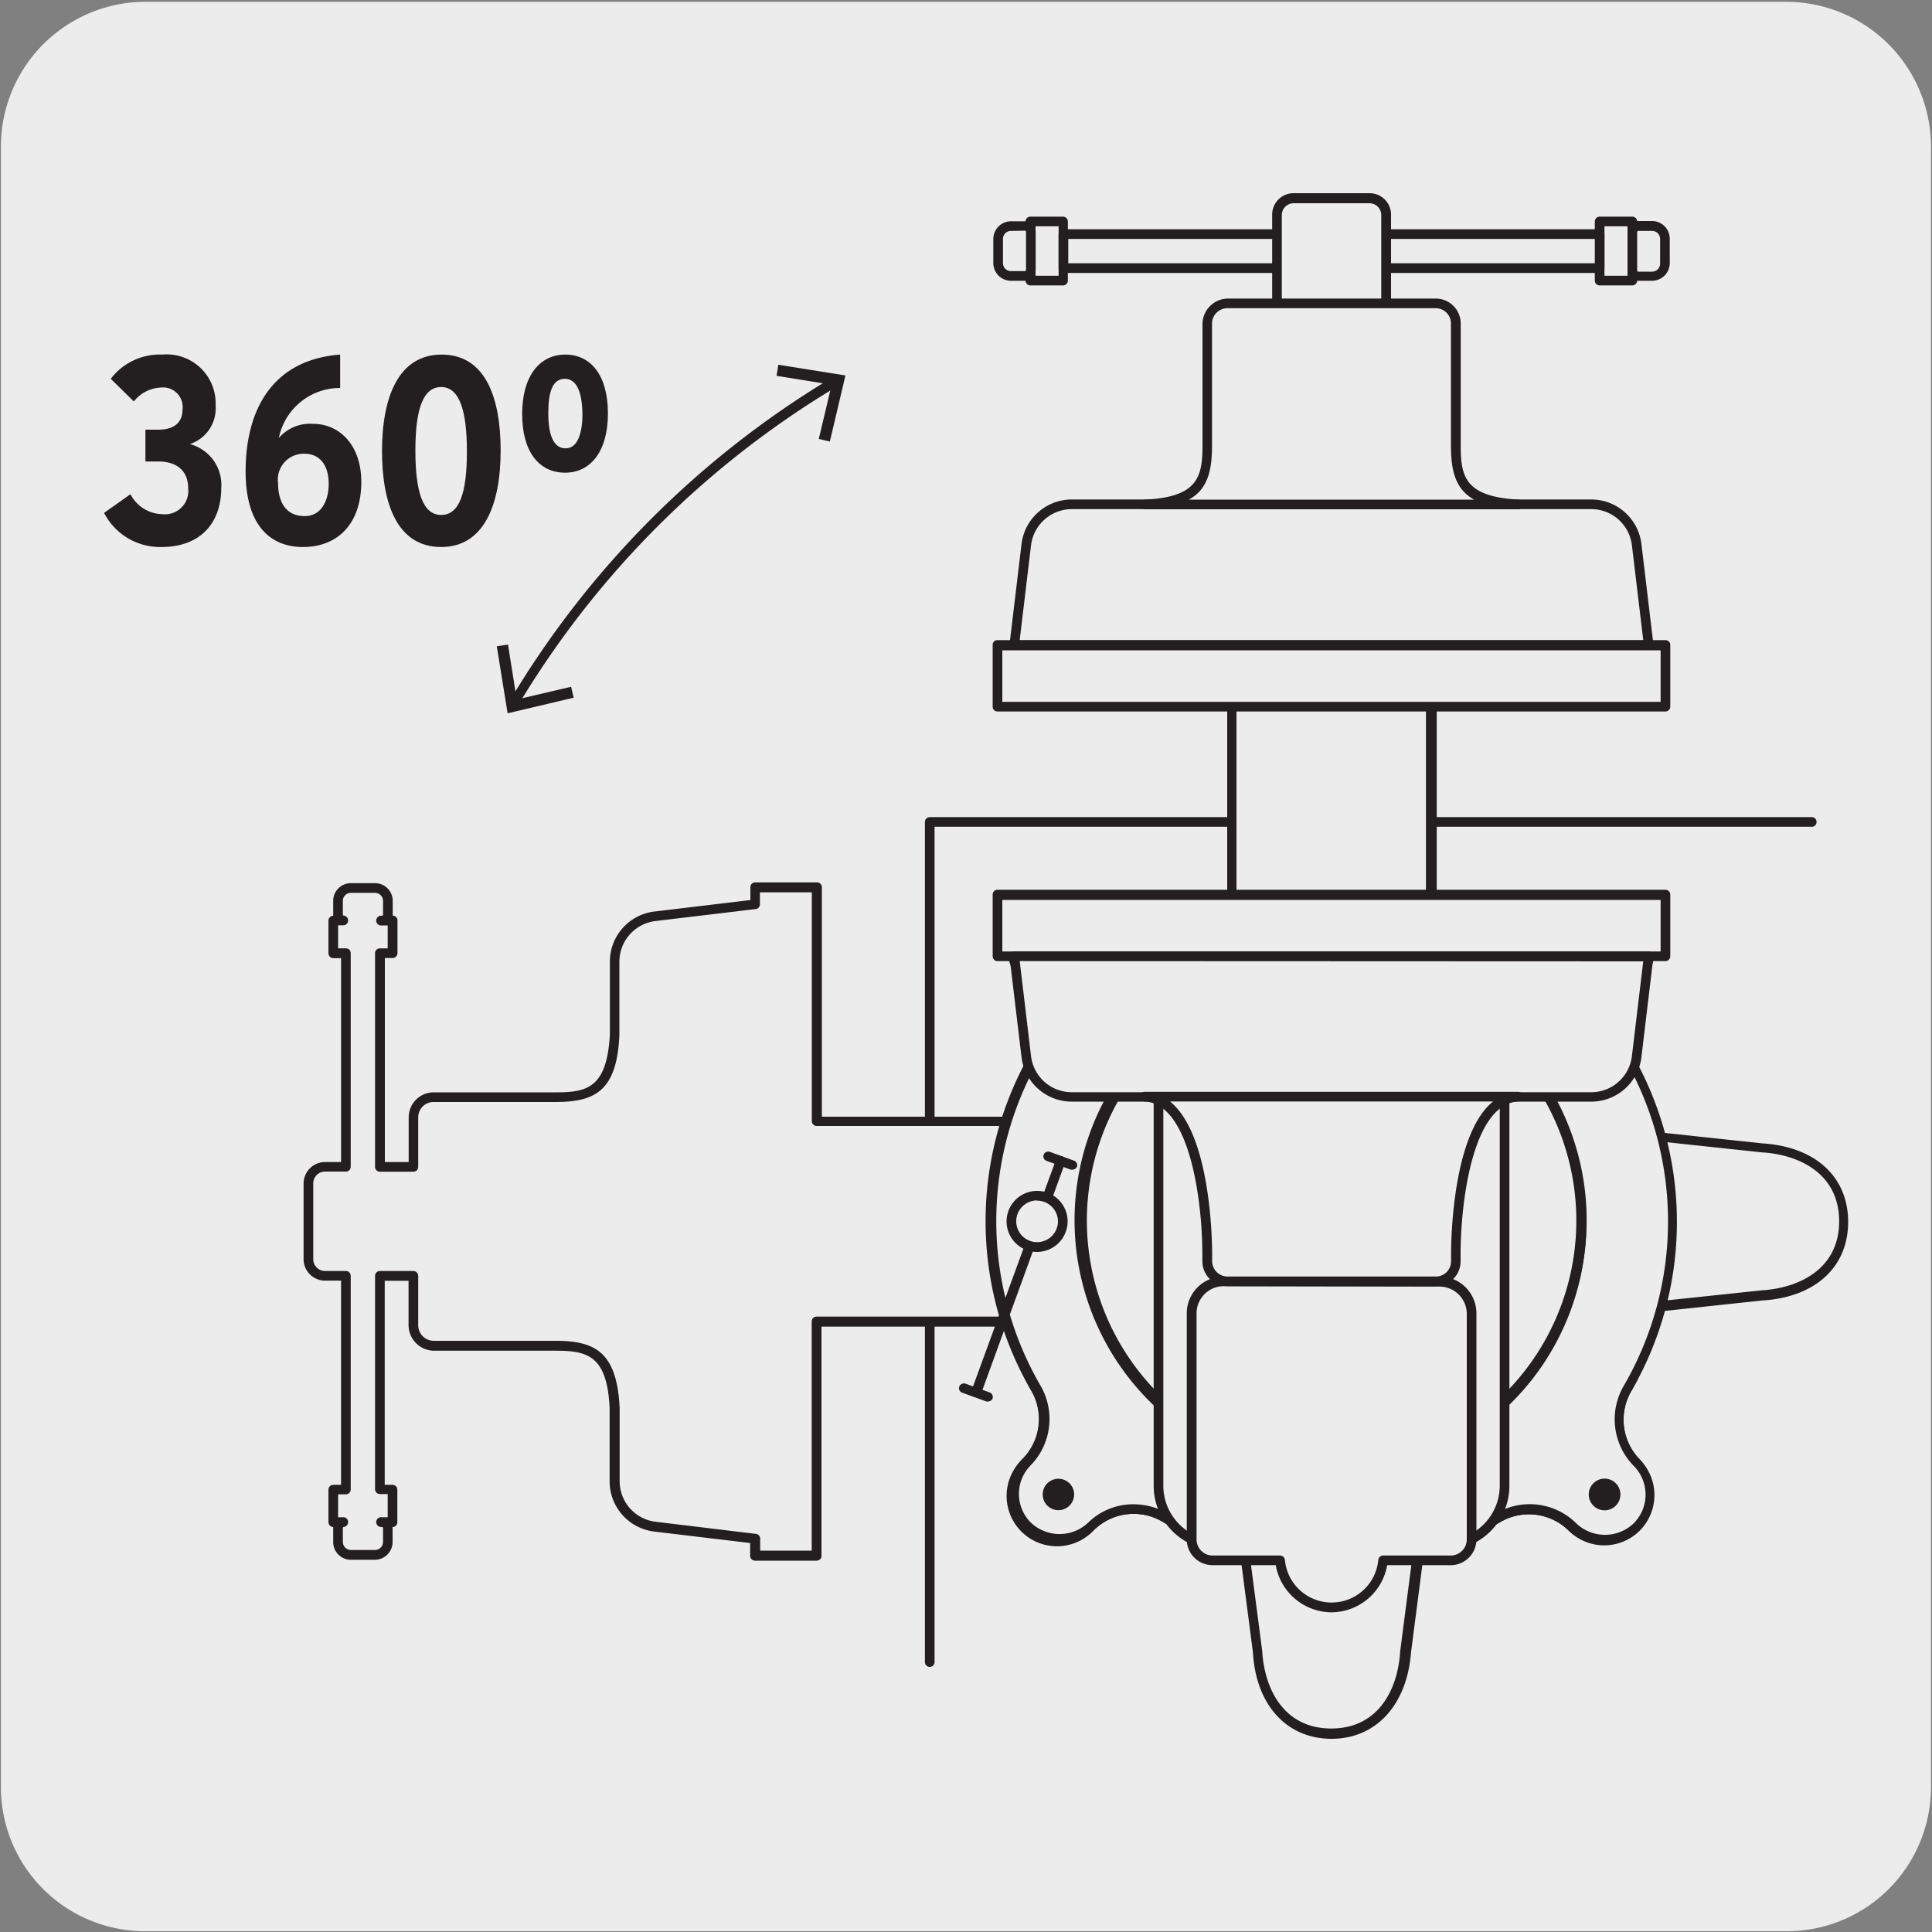 <svg viewBox="0 0 150 150" xmlns="http://www.w3.org/2000/svg"><rect x="0" y="0" width="150" height="150" fill="#808080" stroke="none"/><path d="m11.32.14h127.32a11.25 11.25 0 0 1 11.28 11.21v127.4a11.19 11.19 0 0 1 -11.2 11.19h-127.45a11.19 11.19 0 0 1 -11.2-11.19v-127.37a11.24 11.24 0 0 1 11.25-11.24z" fill="#edecec"/><path d="m72.19 129.42a.38.38 0 0 1 -.38-.38v-65.22a.38.38 0 0 1 .38-.38h68.53a.38.38 0 0 1 0 .75h-68.16v64.81a.38.38 0 0 1 -.37.42z" fill="#231f20"/><path d="m136.81 89.11-8.8-.94s-.83-5.37-1.4-5.8c-.08-.14-.14-.29-.22-.43a4.81 4.81 0 0 1 .69-5.82 3.53 3.53 0 1 0 -5-5 4.81 4.81 0 0 1 -5.82.69 25.81 25.81 0 0 0 -25.78 0 4.83 4.83 0 0 1 -5.82-.68 3.53 3.53 0 0 0 -5 5 4.8 4.8 0 0 1 .69 5.81 25.92 25.92 0 0 0 -2.2 5.13h-14.74v-18.17h-4.79v1.31l-7.79.93a3.55 3.55 0 0 0 -3.13 3.52v5.68c-.19 4.29-1.86 4.84-4.6 4.84h-9.44a1.57 1.57 0 0 0 -1.56 1.56v3.85h-2.6v-16.59h1v-2.53h-.82a.46.46 0 0 0 .46-.46v-1.07a1 1 0 0 0 -1-1h-1.9a1 1 0 0 0 -1 1v1.06a.46.46 0 0 0 .47.46h-.83v2.54h1v16.59h-1.64a1.3 1.3 0 0 0 -1.24 1.3v5.88a1.29 1.29 0 0 0 1.29 1.29h1.62v16.58h-1v2.54h.83a.47.47 0 0 0 -.47.46v1.07a1 1 0 0 0 1 1h1.87a1 1 0 0 0 1-1v-1.07a.47.47 0 0 0 -.46-.46h.82v-2.54h-1v-16.58h2.6v3.86a1.57 1.57 0 0 0 1.55 1.56h9.46c2.74 0 4.41.56 4.6 4.85v5.67a3.56 3.56 0 0 0 3.13 3.53l7.79.93v1.31h4.79v-18.18h14.75a26.26 26.26 0 0 0 2.2 5.13 4.8 4.8 0 0 1 -.69 5.81 3.53 3.53 0 0 0 5 5 4.83 4.83 0 0 1 5.82-.68 25.81 25.81 0 0 0 25.78 0 4.8 4.8 0 0 1 5.81.69 3.52 3.52 0 0 0 5-5 4.81 4.81 0 0 1 -.68-5.81c.08-.14.14-.3.22-.45.57-.42 1.4-5.78 1.4-5.78l8.8-.94c3.56-.21 6.34-2.16 6.34-5.73s-2.79-5.51-6.34-5.72" fill="#edecec"/><path d="m103.38 121.67a26.43 26.43 0 0 1 -13.08-3.5 4.41 4.41 0 0 0 -5.36.62 3.91 3.91 0 1 1 -5.53-5.52 4.39 4.39 0 0 0 .63-5.36 26.63 26.63 0 0 1 -2.14-4.91h-14.12v17.8a.36.36 0 0 1 -.11.26.39.39 0 0 1 -.27.11h-4.78a.38.38 0 0 1 -.38-.37v-1l-7.45-.89a3.93 3.93 0 0 1 -3.46-3.9v-5.67c-.18-4.16-1.79-4.47-4.22-4.47h-9.46a2 2 0 0 1 -1.93-1.94v-3.49h-1.85v15.84h.6a.38.38 0 0 1 .38.37v2.54a.37.37 0 0 1 -.37.37s0 .06 0 .09v1.07a1.38 1.38 0 0 1 -1.38 1.38h-1.86a1.37 1.37 0 0 1 -1.37-1.38v-1.16a.38.38 0 0 1 -.37-.37v-2.54a.38.38 0 0 1 .38-.37h.6v-15.85h-1.24a1.67 1.67 0 0 1 -1.67-1.67v-5.87a1.67 1.67 0 0 1 1.67-1.67h1.24v-15.83h-.6a.38.38 0 0 1 -.38-.39v-2.53a.38.38 0 0 1 .37-.37v-1.16a1.37 1.37 0 0 1 1.37-1.37h1.87a1.37 1.37 0 0 1 1.38 1.37v1.06s0 .06 0 .09a.37.37 0 0 1 .37.37v2.54a.38.38 0 0 1 -.38.38h-.6v15.84h1.85v-3.48a1.94 1.94 0 0 1 1.94-1.93h9.45c2.43 0 4-.31 4.23-4.49v-5.66a3.92 3.92 0 0 1 3.46-3.89l7.45-.89v-1a.37.37 0 0 1 .38-.37h4.79a.35.35 0 0 1 .27.11.36.36 0 0 1 .11.26v17.82h14.08a27 27 0 0 1 2.15-5 4.4 4.4 0 0 0 -.6-5.34 3.91 3.91 0 1 1 5.53-5.52 4.4 4.4 0 0 0 5.34.59 26.45 26.45 0 0 1 13.07-3.43 26.06 26.06 0 0 1 13.08 3.5 4.4 4.4 0 0 0 5.36-.62 3.9 3.9 0 0 1 5.49 5.55 4.4 4.4 0 0 0 -.62 5.36 2.24 2.24 0 0 1 .13.27s.05.09.07.14c.55.66 1.11 3.68 1.42 5.66l8.5.91c4.12.25 6.68 2.59 6.68 6.1s-2.56 5.86-6.69 6.1l-8.49.91c-.31 2-.87 5-1.42 5.66l-.06.13a2.64 2.64 0 0 1 -.15.29 4.42 4.42 0 0 0 .63 5.36 3.91 3.91 0 0 1 0 5.52 3.91 3.91 0 0 1 -5.52 0 4.39 4.39 0 0 0 -5.36-.63 26.12 26.12 0 0 1 -13.05 3.46zm-15.38-4.88a5.42 5.42 0 0 1 2.69.73 25.46 25.46 0 0 0 25.42 0 5.15 5.15 0 0 1 6.26.74 3.16 3.16 0 0 0 4.46 0 3.12 3.12 0 0 0 .92-2.23 3.09 3.09 0 0 0 -.92-2.23 5.16 5.16 0 0 1 -.74-6.27c0-.07.07-.15.11-.22a2 2 0 0 1 .1-.21.33.33 0 0 1 .11-.13 26.15 26.15 0 0 0 1.25-5.54.38.38 0 0 1 .33-.32l8.8-.93c2.91-.18 6-1.67 6-5.36s-3.09-5.18-6-5.35l-8.8-.94a.38.38 0 0 1 -.33-.32c-.37-2.41-1-5.22-1.27-5.56a.33.33 0 0 1 -.09-.11c0-.07-.07-.14-.11-.22a2 2 0 0 0 -.1-.21 5.15 5.15 0 0 1 .74-6.26 3.16 3.16 0 0 0 0-4.46 3.23 3.23 0 0 0 -4.46 0 5.16 5.16 0 0 1 -6.23.71 25.46 25.46 0 0 0 -25.42 0 5.13 5.13 0 0 1 -6.26-.74 3.16 3.16 0 0 0 -4.46 4.47 5.16 5.16 0 0 1 .74 6.27 26.21 26.21 0 0 0 -2.17 5.05.37.37 0 0 1 -.35.27h-14.81a.38.38 0 0 1 -.38-.38v-17.76h-4.03v.93a.37.37 0 0 1 -.33.37l-7.78.93a3.18 3.18 0 0 0 -2.8 3.15v5.68c-.19 4.39-1.9 5.22-5 5.22h-9.43a1.19 1.19 0 0 0 -1.19 1.19v3.84a.39.39 0 0 1 -.11.27.36.36 0 0 1 -.26.11h-2.6a.37.37 0 0 1 -.38-.37v-16.6a.37.37 0 0 1 .38-.37h.6v-1.78h-.45a.38.38 0 1 1 0-.75.09.09 0 0 0 .09-.09v-1.07a.63.63 0 0 0 -.63-.62h-1.87a.62.62 0 0 0 -.62.62v1.06a.09.09 0 0 0 .09.09.38.38 0 0 1 0 .75h-.46v1.79h.61a.37.37 0 0 1 .37.37v16.59a.37.37 0 0 1 -.37.37h-1.62a.92.92 0 0 0 -.92.92v5.88a.92.92 0 0 0 .92.92h1.62a.36.36 0 0 1 .26.11.39.39 0 0 1 .11.27v16.58a.38.38 0 0 1 -.37.38h-.61v1.78h.46a.38.38 0 0 1 0 .75.09.09 0 0 0 -.09.09v1.07a.63.63 0 0 0 .62.63h1.87a.63.63 0 0 0 .63-.63v-1.07a.1.1 0 0 0 -.09-.09.38.38 0 1 1 0-.75h.45v-1.8h-.6a.38.38 0 0 1 -.38-.38v-16.56a.38.38 0 0 1 .38-.38h2.6a.38.38 0 0 1 .37.37v3.86a1.21 1.21 0 0 0 1.19 1.19h9.45c3.07 0 4.78.83 5 5.2v5.7a3.17 3.17 0 0 0 2.8 3.15l7.78.94a.37.37 0 0 1 .33.37v.93h4v-17.8a.38.38 0 0 1 .11-.26.39.39 0 0 1 .27-.11h14.77a.39.39 0 0 1 .36.26 26.65 26.65 0 0 0 2.16 5.06 5.15 5.15 0 0 1 -.69 6.26 3.16 3.16 0 0 0 0 4.47 3.23 3.23 0 0 0 4.46 0 5 5 0 0 1 3.54-1.48z" fill="#231f20"/><path d="m127.07 113.54a4.8 4.8 0 0 1 -.68-5.81 25.79 25.79 0 0 0 0-25.79 4.8 4.8 0 0 1 .69-5.81 3.53 3.53 0 0 0 -5-5 4.8 4.8 0 0 1 -5.81.68 25.82 25.82 0 0 0 -25.79 0 4.8 4.8 0 0 1 -5.81-.68 3.53 3.53 0 0 0 -5 5 4.78 4.78 0 0 1 .68 5.81 25.82 25.82 0 0 0 0 25.79 4.8 4.8 0 0 1 -.69 5.81 3.53 3.53 0 0 0 5 5 4.8 4.8 0 0 1 5.82-.68 25.82 25.82 0 0 0 25.79 0 4.8 4.8 0 0 1 5.81.68 3.53 3.53 0 0 0 5-5z" fill="#edecec"/><path d="m103.38 121.67a26.08 26.08 0 0 1 -13.09-3.5 4.41 4.41 0 0 0 -5.36.62 3.9 3.9 0 0 1 -6.66-2.79 3.89 3.89 0 0 1 1.12-2.74 4.39 4.39 0 0 0 .63-5.36 26.19 26.19 0 0 1 0-26.16 4.41 4.41 0 0 0 -.62-5.36 3.9 3.9 0 1 1 5.52-5.52 4.39 4.39 0 0 0 5.36.63 26.43 26.43 0 0 1 13.1-3.49 26.14 26.14 0 0 1 13.08 3.5 4.42 4.42 0 0 0 5.34-.6s0 0 0 0a3.9 3.9 0 1 1 5.52 5.52 4.42 4.42 0 0 0 -.63 5.36 26.18 26.18 0 0 1 0 26.17 4.39 4.39 0 0 0 .62 5.35 3.91 3.91 0 0 1 -5.52 5.53 4.41 4.41 0 0 0 -5.36-.63 26.45 26.45 0 0 1 -13.05 3.47zm-15.38-4.88a5.45 5.45 0 0 1 2.7.73 25.3 25.3 0 0 0 12.71 3.4 25.67 25.67 0 0 0 12.71-3.4 5.13 5.13 0 0 1 6.26.75 3.23 3.23 0 0 0 4.46 0 3.16 3.16 0 0 0 0-4.46 5.16 5.16 0 0 1 -.74-6.27 25.42 25.42 0 0 0 0-25.42 5.14 5.14 0 0 1 .75-6.26 3.15 3.15 0 0 0 -4.44-4.48 0 0 0 0 1 0 0 5.15 5.15 0 0 1 -6.27.75 25.29 25.29 0 0 0 -12.7-3.4 25.64 25.64 0 0 0 -12.71 3.4 5.13 5.13 0 0 1 -6.26-.75 3.23 3.23 0 0 0 -4.47 0 3.17 3.17 0 0 0 0 4.46 5.14 5.14 0 0 1 .75 6.26 25.46 25.46 0 0 0 0 25.42 5.16 5.16 0 0 1 -.72 6.24 3.15 3.15 0 0 0 0 4.45 3.23 3.23 0 0 0 4.46 0 5 5 0 0 1 3.51-1.42z" fill="#231f20"/><path d="m125.45 74.5a1.23 1.23 0 1 1 0-1.74 1.23 1.23 0 0 1 0 1.74" fill="#231f20"/><path d="m83 72.76a1.23 1.23 0 1 1 -1.73 1.74 1.23 1.23 0 0 1 1.73-1.74" fill="#231f20"/><path d="m81.31 115.17a1.22 1.22 0 0 1 1.73 0 1.22 1.22 0 1 1 -1.73 0" fill="#231f20"/><path d="m123.71 116.9a1.23 1.23 0 1 1 1.74 0 1.23 1.23 0 0 1 -1.74 0" fill="#231f20"/><path d="m103.35 114.62a19.67 19.67 0 0 1 -9.86-2.62 19.76 19.76 0 1 1 15 2 20.24 20.24 0 0 1 -5.14.62zm-9.49-3.31a19 19 0 1 0 -7-26 18.9 18.9 0 0 0 7 26z" fill="#231f20"/><path d="m86.57 85.13a19.4 19.4 0 1 1 7.1 26.5 19.4 19.4 0 0 1 -7.1-26.5" fill="#edecec"/><path d="m103.35 114.62a19.88 19.88 0 1 1 5.15-.69 19.67 19.67 0 0 1 -5.15.69zm-16.45-29.3a19 19 0 1 0 26-7 18.89 18.89 0 0 0 -26 7z" fill="#231f20"/><path d="m89.94 115.35v-38h26.87v38a4.63 4.63 0 0 1 -4.63 4.63h-17.61a4.63 4.63 0 0 1 -4.63-4.63" fill="#edecec"/><path d="m112.19 120.35h-17.62a5 5 0 0 1 -5-5v-38a.38.38 0 0 1 .37-.38h26.87a.38.38 0 0 1 .38.38v38a5 5 0 0 1 -5 5zm-21.87-42.65v37.65a4.26 4.26 0 0 0 4.25 4.25h17.62a4.26 4.26 0 0 0 4.25-4.25v-37.65z" fill="#231f20"/><path d="m124.2 17.2h2.53v4.59h-2.53z" fill="#edecec"/><path d="m126.73 22.16h-2.53a.38.38 0 0 1 -.38-.37v-4.6a.38.38 0 0 1 .38-.37h2.53a.38.38 0 0 1 .38.37v4.6a.38.38 0 0 1 -.38.37zm-2.16-.75h1.79v-3.84h-1.79z" fill="#231f20"/><path d="m126.73 18v3a.46.46 0 0 0 .47.46h1.07a1 1 0 0 0 1-1v-1.91a1 1 0 0 0 -1-1h-1.07a.46.46 0 0 0 -.47.46" fill="#edecec"/><path d="m128.27 21.8h-1.07a.84.84 0 0 1 -.84-.84v-2.96a.84.84 0 0 1 .84-.84h1.07a1.38 1.38 0 0 1 1.37 1.37v1.88a1.38 1.38 0 0 1 -1.37 1.39zm-1.07-3.87a.09.09 0 0 0 -.09.09v2.98a.09.09 0 0 0 .09.09h1.07a.62.62 0 0 0 .62-.62v-1.92a.62.62 0 0 0 -.62-.62z" fill="#231f20"/><path d="m80.03 17.2h2.54v4.59h-2.54z" fill="#edecec"/><path d="m82.56 22.16h-2.56a.38.38 0 0 1 -.38-.37v-4.6a.38.38 0 0 1 .38-.37h2.53a.38.38 0 0 1 .38.37v4.6a.38.38 0 0 1 -.35.37zm-2.16-.75h1.79v-3.84h-1.79z" fill="#231f20"/><path d="m80 18v3a.46.46 0 0 1 -.46.46h-1.05a1 1 0 0 1 -1-1v-1.91a1 1 0 0 1 1-1h1.08a.46.46 0 0 1 .43.45" fill="#edecec"/><path d="m79.57 21.8h-1.08a1.38 1.38 0 0 1 -1.37-1.37v-1.88a1.38 1.38 0 0 1 1.37-1.37h1.08a.85.85 0 0 1 .84.84v2.98a.85.85 0 0 1 -.84.8zm-1.08-3.87a.62.62 0 0 0 -.62.62v1.88a.62.62 0 0 0 .62.62h1.08a.09.09 0 0 0 .09-.09v-2.96a.09.09 0 0 0 -.09-.09z" fill="#231f20"/><path d="m82.57 18.17h41.64v2.64h-41.64z" fill="#edecec"/><path d="m124.2 21.19h-41.64a.37.37 0 0 1 -.37-.38v-2.64a.36.36 0 0 1 .37-.37h41.64a.37.37 0 0 1 .37.37v2.64a.38.38 0 0 1 -.37.38zm-41.26-.75h40.88v-1.89h-40.88z" fill="#231f20"/><path d="m103.37 134.6c-3.56 0-5.52-2.78-5.72-6.34l-2-15.39v-76a2.21 2.21 0 0 1 2.21-2.21h11.1a2.21 2.21 0 0 1 2.21 2.21v76l-2 15.39c-.21 3.56-2.16 6.34-5.73 6.34" fill="#edecec"/><path d="m103.38 135c-3.47 0-5.87-2.62-6.1-6.69l-2-15.36v-76.09a2.59 2.59 0 0 1 2.59-2.58h11.1a2.59 2.59 0 0 1 2.58 2.58v76l-2 15.44c-.31 4.05-2.7 6.7-6.17 6.7zm-5.55-100a1.83 1.83 0 0 0 -1.83 1.86v76l2 15.34c.17 2.92 1.67 6 5.36 6s5.18-3.09 5.35-6l2-15.42v-76a1.83 1.83 0 0 0 -1.78-1.78z" fill="#231f20"/><path d="m77.44 50.07h51.87v4.79h-51.87z" fill="#edecec"/><path d="m129.31 55.24h-51.87a.37.37 0 0 1 -.37-.37v-4.8a.36.36 0 0 1 .37-.37h51.87a.37.37 0 0 1 .37.37v4.8a.38.38 0 0 1 -.37.37zm-51.49-.75h51.11v-4h-51.11z" fill="#231f20"/><path d="m79.68 42.29-.93 7.78h49.25l-.93-7.78a3.55 3.55 0 0 0 -3.52-3.13h-40.34a3.56 3.56 0 0 0 -3.53 3.13" fill="#edecec"/><path d="m128 50.44h-49.25a.36.36 0 0 1 -.28-.12.4.4 0 0 1 -.09-.3l.93-7.78a3.93 3.93 0 0 1 3.9-3.46h40.34a3.92 3.92 0 0 1 3.89 3.46l.93 7.78a.36.36 0 0 1 -.37.42zm-48.83-.75h48.41l-.88-7.36a3.18 3.18 0 0 0 -3.15-2.8h-40.34a3.19 3.19 0 0 0 -3.16 2.8z" fill="#231f20"/><path d="m99.15 16.69v7.18h8.46v-7.18a1.29 1.29 0 0 0 -1.29-1.29h-5.88a1.29 1.29 0 0 0 -1.29 1.29" fill="#edecec"/><path d="m107.61 24.24h-8.46a.37.37 0 0 1 -.38-.37v-7.18a1.66 1.66 0 0 1 1.67-1.69h5.88a1.66 1.66 0 0 1 1.68 1.69v7.18a.37.37 0 0 1 -.39.37zm-8.09-.75h7.72v-6.8a.92.92 0 0 0 -.92-.91h-5.88a.92.92 0 0 0 -.92.91z" fill="#231f20"/><path d="m77.44 69.45h51.87v4.79h-51.87z" fill="#edecec"/><path d="m129.31 74.62h-51.87a.37.37 0 0 1 -.37-.37v-4.8a.37.37 0 0 1 .37-.37h51.87a.38.38 0 0 1 .37.37v4.8a.38.38 0 0 1 -.37.37zm-51.49-.75h51.11v-4h-51.11z" fill="#231f20"/><path d="m103.37 124.8a4 4 0 0 0 4-3.65h5.25a1.63 1.63 0 0 0 1.63-1.63v-17.52a2.49 2.49 0 0 0 -2.49-2.48h-16.76a2.48 2.48 0 0 0 -2.49 2.48v17.55a1.63 1.63 0 0 0 1.63 1.63h5.23a4.05 4.05 0 0 0 4 3.65" fill="#edecec"/><path d="m103.37 125.18a4.42 4.42 0 0 1 -4.32-3.66h-4.91a2 2 0 0 1 -2-2v-17.52a2.86 2.86 0 0 1 2.86-2.89h16.77a2.86 2.86 0 0 1 2.86 2.86v17.55a2 2 0 0 1 -2 2h-4.93a4.42 4.42 0 0 1 -4.33 3.66zm-8.37-25.32a2.11 2.11 0 0 0 -2.1 2.11v17.55a1.25 1.25 0 0 0 1.25 1.25h5.23a.39.39 0 0 1 .38.34 3.64 3.64 0 0 0 7.25 0 .38.38 0 0 1 .37-.34h5.25a1.25 1.25 0 0 0 1.25-1.25v-17.52a2.12 2.12 0 0 0 -2.11-2.11z" fill="#231f20"/><path d="m117.87 39.16c-4.29-.16-4.87-1.86-4.87-4.6v-9.45a1.57 1.57 0 0 0 -1.56-1.56h-16.15a1.58 1.58 0 0 0 -1.56 1.56v9.45c0 2.74-.56 4.41-4.85 4.6z" fill="#edecec"/><path d="m117.87 39.54h-29a.38.38 0 0 1 0-.75c4.17-.19 4.49-1.8 4.49-4.23v-9.45a2 2 0 0 1 1.94-1.93h16.17a1.94 1.94 0 0 1 1.94 1.93v9.45c0 2.43.31 4 4.49 4.23a.38.38 0 0 1 0 .75zm-25.57-.75h22.15c-1.45-.8-1.8-2.23-1.8-4.23v-9.45a1.18 1.18 0 0 0 -1.19-1.18h-16.17a1.2 1.2 0 0 0 -1.19 1.19v9.44c.01 2-.35 3.44-1.8 4.23z" fill="#231f20"/><path d="m79.68 82-.93-7.79h49.25l-.93 7.79a3.54 3.54 0 0 1 -3.52 3.12h-40.34a3.55 3.55 0 0 1 -3.53-3.12" fill="#edecec"/><path d="m123.55 85.53h-40.34a3.93 3.93 0 0 1 -3.9-3.46l-.93-7.78a.38.38 0 0 1 .09-.29.37.37 0 0 1 .28-.13h49.25a.37.37 0 0 1 .28.13.34.34 0 0 1 .09.29l-.93 7.78a3.92 3.92 0 0 1 -3.89 3.46zm-44.38-10.91.88 7.38a3.18 3.18 0 0 0 3.16 2.8h40.34a3.18 3.18 0 0 0 3.15-2.8l.88-7.36z" fill="#231f20"/><path d="m117.87 85.15c-4.29.19-4.85 9.47-4.85 12.22v.56a1.56 1.56 0 0 1 -1.56 1.56h-16.17a1.57 1.57 0 0 1 -1.56-1.55v-.57c0-2.75-.56-12-4.85-12.22z" fill="#edecec"/><path d="m111.46 99.86h-16.17a1.94 1.94 0 0 1 -1.94-1.92v-.58c0-4-.94-11.68-4.49-11.84a.37.37 0 0 1 -.36-.38.38.38 0 0 1 .37-.37h29a.39.39 0 0 1 .38.37.38.38 0 0 1 -.36.38c-3.55.16-4.49 7.82-4.49 11.85v.56a1.93 1.93 0 0 1 -1.94 1.93zm-20.62-14.34c3.16 2.55 3.27 10.77 3.27 11.85v.57a1.2 1.2 0 0 0 1.19 1.17h16.17a1.18 1.18 0 0 0 1.19-1.18v-.56c0-1.08.11-9.3 3.26-11.85z" fill="#231f20"/><path d="m76.71 108.81a.31.31 0 0 1 -.13 0l-1.87-.68a.37.37 0 0 1 -.23-.48.39.39 0 0 1 .49-.22l1.87.68a.38.38 0 0 1 .22.48.39.39 0 0 1 -.35.22z" fill="#231f20"/><path d="m83.26 90.81a.27.27 0 0 1 -.13 0l-1.87-.68a.37.37 0 0 1 -.23-.48.38.38 0 0 1 .48-.22l1.87.68a.37.37 0 0 1 .23.48.38.38 0 0 1 -.35.22z" fill="#231f20"/><path d="m75.77 108.47h-.13a.39.39 0 0 1 -.22-.49l6.58-17.98a.37.37 0 0 1 .7.26l-6.55 18a.37.37 0 0 1 -.38.21z" fill="#231f20"/><path d="m80.52 96.83a2 2 0 1 0 -2-2 2 2 0 0 0 2 2" fill="#edecec"/><g fill="#231f20"><path d="m80.52 97.2a2.37 2.37 0 1 1 2.37-2.37 2.38 2.38 0 0 1 -2.37 2.37zm0-4a1.62 1.62 0 1 0 1.62 1.61 1.62 1.62 0 0 0 -1.62-1.59z"/><path d="m39.89 54.93a.32.32 0 0 1 -.19 0 .37.37 0 0 1 -.13-.51 72.49 72.49 0 0 1 25.05-25.11.38.38 0 0 1 .52.13.37.37 0 0 1 -.14.56 71.8 71.8 0 0 0 -24.8 24.8.36.36 0 0 1 -.31.13z"/><path d="m44.54 54.17-.2-.85-4.22.99-.68-4.27-.87.14.84 5.2z"/><path d="m64.43 34.28-.86-.2 1-4.21-4.28-.69.14-.86 5.21.83z"/><path d="m12.53 42.47a4.89 4.89 0 0 1 -4.45-2.65l2.05-1.45a2.85 2.85 0 0 0 2.48 1.55 1.81 1.81 0 0 0 2-2c0-1.47-1-2.09-2.32-2.09h-1v-2.47h1c1.2 0 1.88-.53 1.88-1.57a1.52 1.52 0 0 0 -1.69-1.7 2.82 2.82 0 0 0 -2.09 1.08l-1.79-1.76a4.78 4.78 0 0 1 4-1.88 3.8 3.8 0 0 1 4.14 3.95 2.92 2.92 0 0 1 -2 3 3.28 3.28 0 0 1 2.44 3.42c-.02 2.83-1.73 4.57-4.65 4.57z"/><path d="m23.52 42.47c-2.55 0-4.45-1.7-4.45-5.86 0-4.94 2.19-8.69 7.34-9.08v2.59a4.85 4.85 0 0 0 -4.76 3.88 3.21 3.21 0 0 1 2.69-1.09c1.91 0 3.71 1.53 3.71 4.51 0 3.27-1.85 5.05-4.53 5.05zm.12-7.24a2 2 0 0 0 -2.05 2.27c0 1.39.54 2.57 2.07 2.57 1.26 0 1.86-1.16 1.86-2.51s-.62-2.33-1.88-2.33z"/><path d="m34.25 42.47c-3.37 0-4.59-3.29-4.59-7.45s1.26-7.49 4.63-7.49 4.58 3.29 4.58 7.45-1.27 7.49-4.62 7.49zm0-12.42c-1.38 0-2 1.66-2 4.93s.6 5 2 5 2-1.65 2-4.92-.61-5.01-2-5.01z"/><path d="m43.87 36.7c-2 0-3.33-1.6-3.33-4.56s1.37-4.61 3.35-4.61 3.31 1.61 3.31 4.57-1.36 4.6-3.33 4.6zm0-7.29c-1 0-1.3 1.06-1.3 2.69s.39 2.71 1.34 2.71 1.31-1.2 1.31-2.67c-.02-1.63-.42-2.73-1.37-2.73z"/></g></svg>